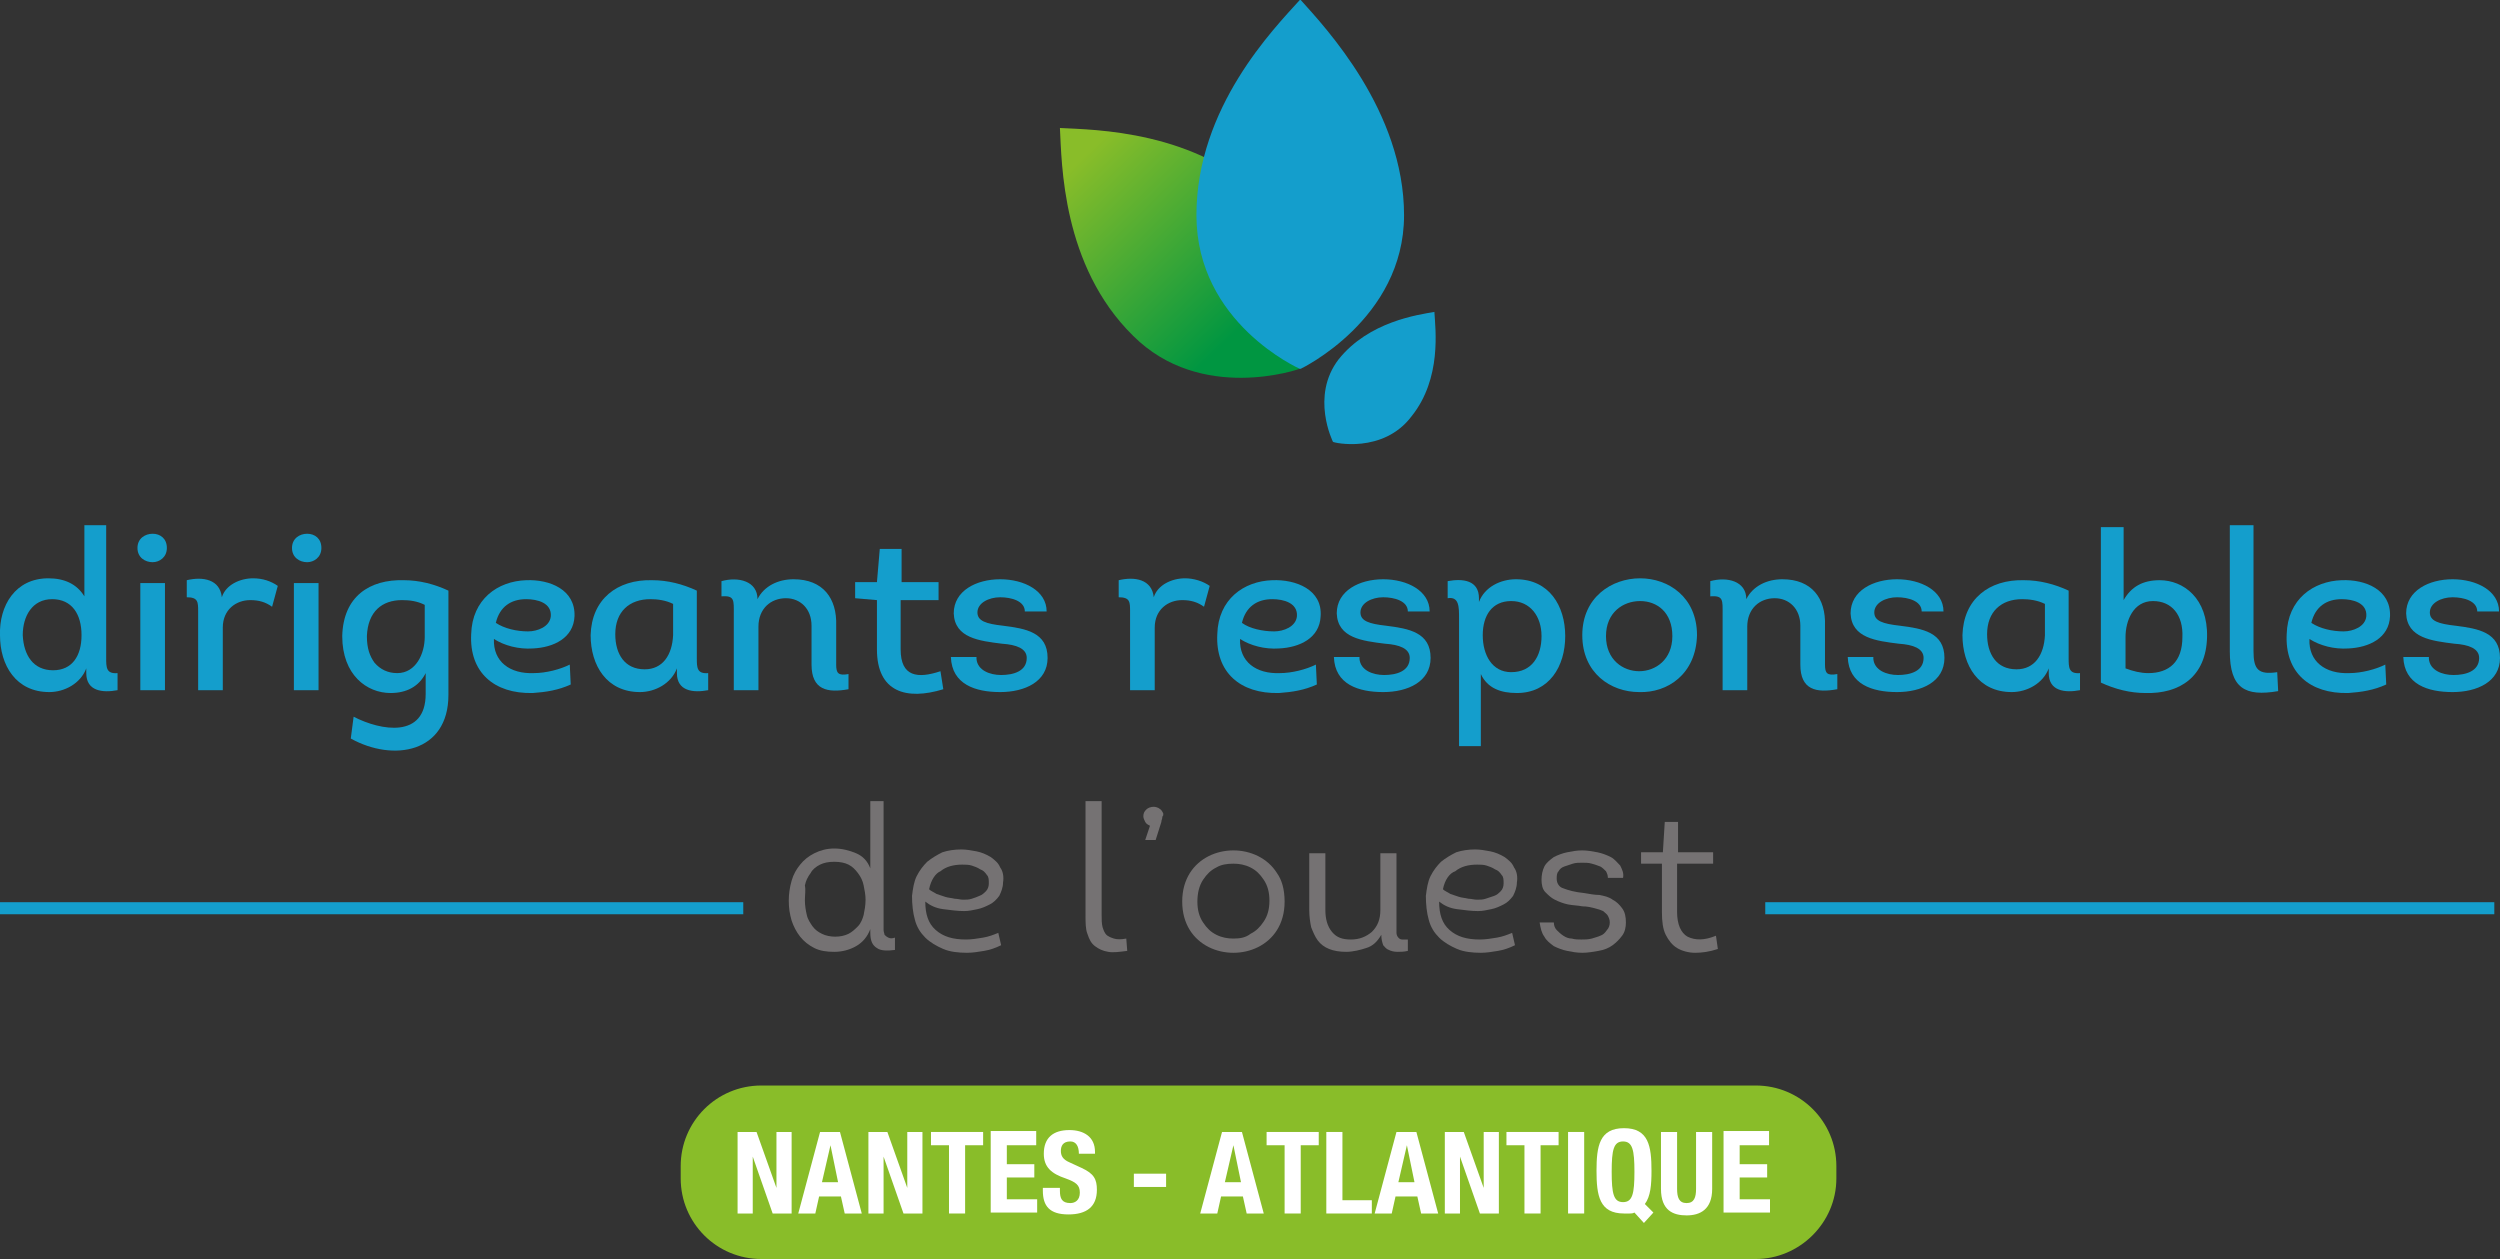<?xml version="1.0" encoding="UTF-8"?>
<svg xmlns="http://www.w3.org/2000/svg" xmlns:xlink="http://www.w3.org/1999/xlink" id="Calque_1" data-name="Calque 1" viewBox="0 0 263.7 132.8">
  <rect x="0" y="0" width="263.7" height="132.8" fill="#333333" stroke="none"/>
  <defs>
    <style>
      .cls-1 {
        fill: none;
        stroke: #149ecc;
        stroke-miterlimit: 10;
        stroke-width: 1.27px;
      }

      .cls-2 {
        fill: url(#Dégradé_sans_nom_4);
      }

      .cls-2, .cls-3, .cls-4, .cls-5, .cls-6 {
        stroke-width: 0px;
      }

      .cls-3 {
        fill: #757273;
      }

      .cls-4 {
        fill: #149ecc;
      }

      .cls-5 {
        fill: #89bd29;
      }

      .cls-6 {
        fill: #fff;
      }
    </style>
    <linearGradient id="Dégradé_sans_nom_4" data-name="Dégradé sans nom 4" x1="114.53" y1="82.94" x2="133.56" y2="63.42" gradientTransform="translate(.14 99) scale(1 -1)" gradientUnits="userSpaceOnUse">
      <stop offset="0" stop-color="#89bd29"></stop>
      <stop offset=".9" stop-color="#009641"></stop>
    </linearGradient>
  </defs>
  <g id="Calque_2" data-name="Calque 2">
    <g>
      <g>
        <path class="cls-2" d="m137.1,38.8s3.7-10.4-3.4-17.6c-7.5-7.5-18.3-7.5-21.9-7.7h0c.2,3.7.2,14.5,7.7,21.9,7.2,7.2,17.6,3.5,17.6,3.5v-.1Z"></path>
        <path class="cls-4" d="m140.6,46.6s-2.4-4.8.6-8.7c3.2-4,8.4-4.7,10.1-5h0c.1,1.8.8,7-2.4,11-3,4-8.3,2.8-8.3,2.7h0Z"></path>
        <path class="cls-4" d="m137.2,38.9s10.9-5.2,10.9-16.2-8.3-19.8-10.9-22.7h-.1c-2.7,3-10.9,11.3-10.9,22.7s10.9,16.2,10.9,16.2h.1Z"></path>
      </g>
      <path class="cls-5" d="m185.2,132.8h-104.9c-4.7,0-8.5-3.8-8.5-8.5v-1.3c0-4.7,3.8-8.5,8.5-8.5h104.9c4.7,0,8.5,3.8,8.5,8.5v1.3c0,4.7-3.9,8.5-8.5,8.5Z"></path>
      <g>
        <path class="cls-6" d="m79.8,119.4l2.1,5.9h0v-5.9h1.6v8.6h-2l-2.1-6h0v6h-1.6v-8.6h2Z"></path>
        <path class="cls-6" d="m86.5,119.4h2.1l2.3,8.6h-1.8l-.4-1.8h-2.3l-.4,1.8h-1.8l2.3-8.6Zm.2,5.3h1.7l-.8-3.9h0l-.9,3.9Z"></path>
        <path class="cls-6" d="m93.6,119.4l2.1,5.9h0v-5.9h1.6v8.6h-2l-2.1-6h0v6h-1.6v-8.6h2Z"></path>
        <path class="cls-6" d="m103.7,119.4v1.4h-1.9v7.2h-1.7v-7.2h-1.9v-1.4h5.5Z"></path>
        <path class="cls-6" d="m109.3,119.4v1.4h-3.1v2h2.9v1.4h-2.9v2.3h3.2v1.4h-4.9v-8.6h4.8v.1Z"></path>
        <path class="cls-6" d="m111.8,125.3v.3c0,.8.2,1.3,1.1,1.3.5,0,1-.3,1-1.1s-.4-1.1-1.5-1.5c-1.5-.5-2.3-1.2-2.3-2.6,0-1.7,1-2.5,2.7-2.5,1.5,0,2.7.7,2.7,2.3v.2h-1.7c0-.8-.3-1.3-.9-1.3-.8,0-1,.5-1,1s.2.9.9,1.2l1.3.6c1.3.6,1.6,1.2,1.6,2.3,0,1.8-1.1,2.6-3,2.6-2,0-2.7-.9-2.7-2.5v-.3h1.8Z"></path>
        <path class="cls-6" d="m123,123.8v1.4h-3.4v-1.4h3.4Z"></path>
        <path class="cls-6" d="m128.9,119.4h2.1l2.3,8.6h-1.8l-.4-1.8h-2.3l-.4,1.8h-1.8l2.3-8.6Zm.3,5.3h1.7l-.8-3.9h0l-.9,3.9Z"></path>
        <path class="cls-6" d="m139.1,119.4v1.4h-1.9v7.2h-1.7v-7.2h-1.9v-1.4h5.5Z"></path>
        <path class="cls-6" d="m139.9,128v-8.6h1.7v7.2h3.1v1.4h-4.8Z"></path>
        <path class="cls-6" d="m147.3,119.4h2.1l2.3,8.6h-1.8l-.4-1.8h-2.3l-.4,1.8h-1.8l2.3-8.6Zm.2,5.3h1.7l-.8-3.9h0l-.9,3.9Z"></path>
        <path class="cls-6" d="m154.4,119.4l2.1,5.9h0v-5.9h1.6v8.6h-2l-2.1-6h0v6h-1.6v-8.6h2Z"></path>
        <path class="cls-6" d="m164.4,119.4v1.4h-1.9v7.2h-1.7v-7.2h-1.9v-1.4h5.5Z"></path>
        <path class="cls-6" d="m165.4,128v-8.6h1.7v8.6h-1.7Z"></path>
        <path class="cls-6" d="m173.4,129l-1-1.1c-.2.1-.3.1-.5.1h-.6c-2.6,0-2.9-1.9-2.9-4.5s.3-4.5,2.9-4.5,2.9,1.9,2.9,4.5c0,1.5-.1,2.7-.7,3.5l.9.9-1,1.1Zm-2.2-2.2c1,0,1.2-.9,1.2-3.2s-.2-3.2-1.2-3.2-1.2.9-1.2,3.2.2,3.2,1.2,3.2Z"></path>
        <path class="cls-6" d="m176.9,119.4v6c0,.9.2,1.5,1,1.5s1-.6,1-1.5v-6h1.7v6c0,2.2-1.3,2.8-2.7,2.8s-2.7-.5-2.7-2.8v-6h1.7Z"></path>
        <path class="cls-6" d="m186.6,119.4v1.4h-3.1v2h2.9v1.4h-2.9v2.3h3.2v1.4h-4.9v-8.6h4.8v.1Z"></path>
      </g>
      <g>
        <path class="cls-4" d="m11.2,55.3v14.1c0,1,0,1.7,1.2,1.6v1.8c-1.6.3-3.3.1-3.3-1.8v-.5c-.6,1.6-2.3,2.5-3.9,2.5C1.7,73,0,70.2,0,67c-.1-3.1,1.6-6,5.1-6,1.7,0,3,.6,3.8,1.9v-7.5h2.3v-.1Zm-5.6,15.4c2,0,3-1.5,3-3.7s-1-3.8-3.1-3.8-3.1,1.8-3.1,3.8c.1,2.1,1.1,3.7,3.2,3.7Z"></path>
        <path class="cls-4" d="m16.1,56.3c.8,0,1.5.5,1.5,1.5s-.8,1.5-1.5,1.5c-.8,0-1.6-.5-1.6-1.5,0-1,.8-1.5,1.6-1.5Zm1.3,16.5h-2.6v-11.3h2.6v11.3Z"></path>
        <path class="cls-4" d="m26.7,61c1,0,1.9.3,2.6.8l-.6,2.2c-.7-.5-1.4-.7-2.3-.7-1.5,0-2.9,1-2.9,2.9v6.6h-2.6v-8.3c0-1,0-1.5-1.2-1.5v-1.8c1.7-.4,3.5-.1,3.7,1.8.4-1.3,1.9-2,3.3-2Z"></path>
        <path class="cls-4" d="m32.4,56.3c.8,0,1.5.5,1.5,1.5s-.8,1.5-1.5,1.5c-.8,0-1.6-.5-1.6-1.5s.8-1.5,1.6-1.5Zm1.2,16.5h-2.6v-11.3h2.6v11.3Z"></path>
        <path class="cls-4" d="m37.3,75.6c2.9,1.5,7.6,2.3,7.6-2.4v-2.2c-.7,1.4-2,2.1-3.7,2.1-2.5,0-5.1-1.9-5.1-6,.1-4.2,2.9-6,6.5-5.9,1.6,0,3.2.4,4.7,1.1v11c0,6.1-5.8,7.1-10.3,4.6l.3-2.3Zm7.5-11.8c-.8-.4-1.6-.5-2.4-.5-2.1,0-3.6,1.2-3.7,3.8,0,1.3.3,2.1.8,2.8.6.7,1.4,1.1,2.4,1.1,2,0,2.9-2.1,2.9-3.8,0,0,0-3.4,0-3.4Z"></path>
        <path class="cls-4" d="m60.2,72.2c-1.3.6-2.6.8-4,.9-4.1.1-6.7-2.2-6.5-6.2.1-3.7,2.8-5.6,5.8-5.7,2.5-.1,5.2,1,5.1,3.8-.1,2.3-2.2,3.3-4.4,3.4-1.5.1-3-.3-4.1-1-.1,2.4,1.7,3.7,4.2,3.6,1.3,0,2.8-.4,3.8-.9l.1,2.1Zm-4.5-5.6c1,0,2.3-.5,2.4-1.6.1-1.4-1.4-1.8-2.6-1.8-1.6,0-2.8.8-3.2,2.5.9.6,2.2.9,3.4.9Z"></path>
        <path class="cls-4" d="m73.5,69.4c0,1,0,1.7,1.2,1.6v1.8c-1.6.3-3.3.1-3.3-1.8v-.5c-.6,1.6-2.3,2.5-3.9,2.5-3.5,0-5.2-2.8-5.2-6,.1-3.8,2.8-5.9,6.5-5.8,1.6,0,3.2.4,4.7,1.1v7.1Zm-2.5-5.7c-.8-.4-1.7-.5-2.4-.5-2.2,0-3.7,1.3-3.7,3.7,0,2.1,1,3.7,3.1,3.7,1.9,0,2.9-1.5,3-3.6v-3.3h0Z"></path>
        <path class="cls-4" d="m76.1,61.3c1.8-.5,3.8,0,3.8,1.9.7-1.4,2.2-2.1,3.8-2.1,3.1,0,4.6,2,4.5,4.9v4.1c0,.9.2,1.2,1.3,1v1.6c-2.2.4-3.9.1-3.9-2.6v-4.1c0-1.8-1.2-2.9-2.7-2.9-1.6,0-2.9,1.1-2.9,3v6.7h-2.6v-8c0-1.5.1-2-1.3-1.9v-1.6Z"></path>
        <path class="cls-4" d="m95,61.4h4v1.9h-4v5.2c0,2.9,1.8,3.1,4.2,2.3l.3,1.9c-3.9,1.2-7,.3-7-4.2v-5.2l-2.3-.2v-1.7h2.3l.3-3.5h2.3v3.5h-.1Z"></path>
        <path class="cls-4" d="m103,69.5c.1,1.2,1.4,1.7,2.6,1.7,1.3,0,2.7-.4,2.7-1.8,0-1-1.1-1.4-2.6-1.5-2.4-.3-5-.6-5.1-3.2,0-2.4,2.4-3.6,4.9-3.6s4.9,1.2,4.9,3.4h-2.3c0-1.1-1.4-1.5-2.6-1.5s-2.4.6-2.4,1.6c0,.9.9,1.2,2.7,1.4,2.4.3,4.7.7,4.7,3.4,0,2.5-2.4,3.6-5,3.6s-5.1-.8-5.2-3.7h2.7v.2Z"></path>
        <path class="cls-4" d="m125,61c.9,0,1.9.3,2.6.8l-.6,2.2c-.7-.5-1.4-.7-2.3-.7-1.5,0-2.9,1-2.9,2.9v6.6h-2.6v-8.3c0-1,0-1.5-1.2-1.5v-1.8c1.7-.4,3.5-.1,3.7,1.8.4-1.3,1.9-2,3.3-2Z"></path>
        <path class="cls-4" d="m138.9,72.2c-1.3.6-2.6.8-4,.9-4.1.1-6.7-2.2-6.5-6.2.1-3.7,2.8-5.6,5.8-5.7,2.5-.1,5.3,1,5.1,3.8-.1,2.3-2.2,3.3-4.4,3.4-1.5.1-3-.3-4.1-1-.1,2.4,1.7,3.7,4.2,3.6,1.3,0,2.8-.4,3.8-.9l.1,2.1Zm-4.5-5.6c1,0,2.3-.5,2.4-1.6.1-1.4-1.4-1.8-2.6-1.8-1.6,0-2.8.8-3.2,2.5.8.6,2.2.9,3.4.9Z"></path>
        <path class="cls-4" d="m143.4,69.5c.1,1.2,1.4,1.7,2.6,1.7,1.3,0,2.7-.4,2.7-1.8,0-1-1.1-1.4-2.6-1.5-2.4-.3-5-.6-5.1-3.2,0-2.4,2.4-3.6,4.9-3.6s4.9,1.2,4.9,3.4h-2.3c0-1.1-1.4-1.5-2.6-1.5s-2.4.6-2.4,1.6c0,.9.9,1.2,2.7,1.4,2.4.3,4.7.7,4.7,3.4,0,2.5-2.4,3.6-5,3.6s-5.1-.8-5.2-3.7h2.7v.2Z"></path>
        <path class="cls-4" d="m153.9,78.7v-13.5c0-1.2,0-2.3-1.2-2.1v-1.8c1.6-.3,3.3-.1,3.3,1.8v.4c.6-1.6,2.3-2.4,3.9-2.4,3.5,0,5.2,2.8,5.2,6s-1.7,6-5.1,6c-1.7,0-3.1-.5-3.8-2v7.6h-2.3Zm5.5-15.3c-2,0-3,1.5-3,3.6s1,3.9,3,3.9c2.2,0,3.2-1.7,3.2-3.8s-1.2-3.7-3.2-3.7Z"></path>
        <path class="cls-4" d="m172.9,73c-3,0-6-2-6-6s3.1-6,6.1-6,6,2,6,6c-.1,4.1-3.1,6.1-6.1,6Zm0-2.2c1.7,0,3.5-1.2,3.5-3.7s-1.6-3.7-3.4-3.7-3.6,1.2-3.6,3.7,1.8,3.7,3.5,3.7Z"></path>
        <path class="cls-4" d="m180.4,61.3c1.8-.5,3.8,0,3.8,1.9.7-1.4,2.2-2.1,3.8-2.1,3.1,0,4.6,2,4.5,4.9v4.1c0,.9.2,1.2,1.3,1v1.6c-2.2.4-3.9.1-3.9-2.6v-4.1c0-1.8-1.2-2.9-2.7-2.9-1.6,0-2.9,1.1-2.9,3v6.7h-2.6v-8c0-1.5.1-2-1.3-1.9v-1.6Z"></path>
        <path class="cls-4" d="m197.6,69.5c.1,1.2,1.4,1.7,2.6,1.7,1.3,0,2.7-.4,2.7-1.8,0-1-1.1-1.4-2.6-1.5-2.4-.3-5-.6-5.1-3.2,0-2.4,2.4-3.6,4.9-3.6s4.9,1.2,4.9,3.4h-2.3c0-1.1-1.4-1.5-2.6-1.5s-2.4.6-2.4,1.6c0,.9.9,1.2,2.7,1.4,2.4.3,4.7.7,4.7,3.4,0,2.5-2.4,3.6-5,3.6s-5.1-.8-5.2-3.7h2.7v.2Z"></path>
        <path class="cls-4" d="m218.2,69.4c0,1,0,1.7,1.2,1.6v1.8c-1.6.3-3.3.1-3.3-1.8v-.5c-.6,1.6-2.3,2.5-3.9,2.5-3.5,0-5.2-2.8-5.2-6,.1-3.8,2.8-5.9,6.5-5.8,1.6,0,3.2.4,4.7,1.1v7.1h0Zm-2.5-5.7c-.8-.4-1.7-.5-2.4-.5-2.2,0-3.7,1.3-3.7,3.7,0,2.1,1,3.7,3.1,3.7,1.9,0,2.9-1.5,3-3.6v-3.3Z"></path>
        <path class="cls-4" d="m221.6,55.6h2.4v7.7c.8-1.4,2-2.1,3.8-2.1,2.5,0,5.1,1.9,5,6-.1,4.2-2.9,6-6.5,5.9-1.6,0-3.2-.4-4.7-1.1v-16.4h0Zm2.6,14.9c.8.3,1.6.5,2.4.5,2.2,0,3.6-1.2,3.6-3.8.1-2.3-1.1-3.8-3.1-3.8-2.1,0-2.9,2.1-2.9,3.8v3.3Z"></path>
        <path class="cls-4" d="m237.7,55.4v13.3c0,1.9.5,2.5,2.5,2.2l.1,2c-3.5.6-5.1-.3-5.1-4.2v-13.3h2.5Z"></path>
        <path class="cls-4" d="m251.7,72.2c-1.3.6-2.6.8-4,.9-4.1.1-6.7-2.2-6.5-6.2.1-3.7,2.8-5.6,5.8-5.7,2.5-.1,5.2,1,5.1,3.8-.1,2.3-2.2,3.3-4.4,3.4-1.5.1-3-.3-4.1-1-.1,2.4,1.7,3.7,4.2,3.6,1.3,0,2.8-.4,3.8-.9l.1,2.1Zm-4.5-5.6c1,0,2.3-.5,2.4-1.6.1-1.4-1.4-1.8-2.6-1.8-1.6,0-2.8.8-3.2,2.5.9.6,2.2.9,3.4.9Z"></path>
        <path class="cls-4" d="m256.2,69.5c.1,1.2,1.4,1.7,2.6,1.7,1.3,0,2.7-.4,2.7-1.8,0-1-1.1-1.4-2.6-1.5-2.4-.3-5-.6-5.1-3.2,0-2.4,2.4-3.6,4.9-3.6s4.9,1.2,4.9,3.4h-2.3c0-1.1-1.4-1.5-2.6-1.5s-2.4.6-2.4,1.6c0,.9.9,1.2,2.7,1.4,2.4.3,4.7.7,4.7,3.4,0,2.5-2.4,3.6-5,3.6s-5.1-.8-5.2-3.7h2.7v.2Z"></path>
        <path class="cls-3" d="m93.2,84.4v13.7c0,.2.1.4.1.5.1.1.2.2.4.3.2.1.4.1.7,0v1.3c-.8.1-1.5.1-1.9-.2-.5-.3-.7-.8-.7-1.6v-.4c-.3.8-.8,1.4-1.5,1.8s-1.5.6-2.3.6-1.5-.1-2.1-.4-1.1-.7-1.5-1.2-.7-1.1-.9-1.7c-.2-.7-.3-1.3-.3-2.1,0-.7.1-1.4.3-2.1s.5-1.2.9-1.7.9-.9,1.5-1.2c.6-.3,1.3-.5,2.1-.5s1.6.2,2.3.5,1.2.8,1.5,1.6v-7.1h1.4v-.1Zm-8.3,10.6c0,.5.1,1.1.2,1.5.1.5.4.9.6,1.2.3.4.6.6,1,.8.4.2.9.3,1.4.3s1-.1,1.4-.3c.4-.2.7-.5,1-.8s.5-.8.6-1.2c.1-.5.2-1,.2-1.6,0-.5-.1-1-.2-1.5s-.3-.9-.6-1.3-.6-.7-1-.9c-.4-.2-.9-.3-1.5-.3s-1.1.1-1.5.3c-.4.2-.8.5-1,.9-.3.4-.5.8-.6,1.3.1.5,0,1,0,1.6Z"></path>
        <path class="cls-3" d="m105.6,99.7c-.6.3-1.2.5-1.8.6s-1.2.2-1.8.2c-.9,0-1.8-.1-2.5-.4s-1.4-.7-1.9-1.2-.9-1.1-1.1-1.9c-.2-.7-.3-1.6-.3-2.5.1-.8.2-1.5.5-2.1s.7-1.1,1.1-1.5c.5-.4,1-.7,1.6-1,.6-.2,1.3-.3,2-.3.5,0,1.1.1,1.6.2s1,.3,1.5.6c.4.3.8.6,1,1.1.3.4.4,1,.3,1.6,0,.5-.2,1-.4,1.4-.3.4-.6.7-1,.9-.4.2-.8.4-1.3.5s-.9.2-1.4.2c-.7,0-1.4-.1-2.2-.2s-1.4-.4-1.9-.8c0,1.3.3,2.3,1.1,3s1.8,1,3.2,1c.6,0,1.2-.1,1.8-.2s1.1-.3,1.6-.5l.3,1.3Zm-7.6-5.9c.2.2.5.3.8.5.3.1.6.2.9.3.3.1.6.1,1,.2.3,0,.6.1.9.1s.6,0,.9-.1c.3-.1.6-.2.8-.3.3-.1.5-.3.7-.5s.3-.5.3-.8c0-.4,0-.7-.2-.9-.2-.3-.4-.5-.7-.6-.3-.2-.6-.3-.9-.4-.3-.1-.7-.1-1-.1-.9,0-1.7.2-2.3.7-.5.2-1,.9-1.2,1.9Z"></path>
        <path class="cls-3" d="m116.2,84.5v12c0,.5,0,.9.1,1.3.1.3.2.6.4.8.2.2.5.3.8.4s.8.1,1.3,0l.1,1.3c-.8.1-1.5.2-2,.1-.6-.1-1-.3-1.4-.6-.4-.3-.6-.7-.8-1.3-.2-.5-.2-1.2-.2-2v-12s1.7,0,1.7,0Z"></path>
        <path class="cls-3" d="m122.6,86.2c0,.2-.1.3-.1.5l-.6,1.9h-1.1l.5-1.5c-.2-.1-.4-.2-.5-.4-.1-.2-.2-.4-.2-.6,0-.3.1-.5.3-.7s.5-.3.8-.3c.2,0,.5.1.6.2.2.1.3.3.4.5v.2q-.1.1-.1.2Z"></path>
        <path class="cls-3" d="m135.5,95.1c0,1.2-.3,2.2-.8,3s-1.2,1.4-2,1.8-1.7.6-2.6.6-1.8-.2-2.6-.6-1.5-1-2-1.8-.8-1.8-.8-3,.3-2.2.8-3,1.2-1.4,2-1.8,1.7-.6,2.6-.6,1.8.2,2.6.6,1.5,1,2,1.8c.5.7.8,1.7.8,3Zm-9.2,0c0,.9.2,1.6.6,2.2.4.6.8,1,1.4,1.3.6.3,1.2.4,1.8.4.7,0,1.3-.1,1.8-.5.6-.3,1-.7,1.4-1.3.4-.6.6-1.3.6-2.2s-.2-1.6-.6-2.2-.8-1-1.4-1.3c-.6-.3-1.2-.4-1.8-.4-.7,0-1.3.1-1.8.4-.6.3-1,.7-1.4,1.3-.4.6-.6,1.4-.6,2.3Z"></path>
        <path class="cls-3" d="m147.3,89.9v8.5c0,.2.1.4.2.5.1.1.2.2.4.2h.6v1.2c-.4.1-.8.1-1.1.1-.4,0-.7-.1-.9-.2-.3-.1-.4-.3-.6-.5-.1-.3-.2-.6-.2-1.1-.4.7-.9,1.2-1.6,1.4-.6.2-1.4.4-2.1.4s-1.3-.1-1.8-.3c-.5-.2-.9-.5-1.2-.9s-.5-.9-.7-1.4c-.1-.5-.2-1.1-.2-1.8v-6h1.7v6c0,.9.2,1.7.7,2.3.5.6,1.1.8,2,.8s1.6-.3,2.2-.8c.6-.6.9-1.3.9-2.3v-6h1.7v-.1Z"></path>
        <path class="cls-3" d="m159.8,99.7c-.6.3-1.2.5-1.8.6s-1.2.2-1.8.2c-.9,0-1.8-.1-2.5-.4s-1.4-.7-1.9-1.2-.9-1.1-1.1-1.9c-.2-.7-.3-1.6-.3-2.5.1-.8.2-1.5.5-2.1s.7-1.1,1.1-1.5c.5-.4,1-.7,1.6-1,.6-.2,1.3-.3,2-.3.5,0,1.1.1,1.6.2s1,.3,1.5.6c.4.3.8.6,1,1.1.3.4.4,1,.3,1.6,0,.5-.2,1-.4,1.4-.3.4-.6.7-1,.9-.4.2-.8.4-1.3.5s-.9.2-1.4.2c-.7,0-1.4-.1-2.2-.2s-1.4-.4-1.9-.8c0,1.3.3,2.3,1.1,3s1.8,1,3.2,1c.6,0,1.2-.1,1.8-.2s1.1-.3,1.6-.5l.3,1.3Zm-7.6-5.9c.2.2.5.3.8.5.3.1.6.2.9.3.3.1.6.1,1,.2.3,0,.6.1.9.1s.6,0,.9-.1c.3-.1.6-.2.9-.3.3-.1.5-.3.7-.5s.3-.5.3-.8c0-.4,0-.7-.2-.9-.2-.3-.4-.5-.7-.6-.3-.2-.6-.3-.9-.4-.3-.1-.7-.1-1-.1-.9,0-1.7.2-2.3.7-.6.2-1.1.9-1.3,1.9Z"></path>
        <path class="cls-3" d="m163.9,97.3c0,.3.1.6.3.8.2.2.4.4.7.6s.6.3.9.3c.3.1.7.1,1,.1.4,0,.7,0,1.1-.1.3-.1.7-.2.9-.3.3-.1.5-.3.7-.6.2-.2.3-.5.3-.8s-.1-.5-.2-.7c-.1-.2-.3-.3-.5-.5-.2-.1-.5-.2-.9-.3-.4-.1-.8-.2-1.3-.2-.5-.1-1-.1-1.5-.2s-1-.3-1.4-.5-.7-.5-1-.8-.4-.8-.4-1.3.1-1,.3-1.4.6-.7,1-1c.4-.2.9-.4,1.4-.5s1-.2,1.6-.2c.5,0,1.1.1,1.6.2s1,.3,1.4.5.7.6,1,.9c.2.4.4.8.3,1.3h-1.6c0-.3-.1-.5-.2-.7-.2-.2-.4-.4-.6-.5-.3-.1-.5-.2-.9-.3-.3-.1-.7-.1-1-.1s-.7,0-1,.1-.6.2-.9.3c-.3.1-.5.3-.6.5-.2.2-.2.5-.2.8,0,.5.3.9.7,1,.5.2,1.2.4,2.2.5.6.1,1.1.2,1.6.2.5.1,1,.2,1.4.5.4.2.7.5,1,.9s.4.9.4,1.5c0,.5-.1,1-.4,1.4-.3.4-.6.7-1,1s-.9.5-1.5.6-1.1.2-1.7.2-1.1-.1-1.6-.2-1-.3-1.4-.5c-.4-.3-.8-.6-1-1-.3-.4-.4-.9-.5-1.5,0,0,1.5,0,1.5,0Z"></path>
        <path class="cls-3" d="m176.9,89.9h3.8v1.2h-3.8v5.1c0,1.3.4,2.2,1.1,2.6.8.4,1.8.4,3-.1l.2,1.4c-.9.3-1.7.4-2.4.4s-1.4-.2-1.9-.5-.9-.8-1.2-1.4-.4-1.4-.4-2.4v-5.1h-2.2v-1.2h2.3l.2-3.2h1.4v3.2h-.1Z"></path>
      </g>
      <line class="cls-1" x1="0" y1="95.8" x2="78.4" y2="95.8"></line>
      <line class="cls-1" x1="186.2" y1="95.8" x2="263.1" y2="95.8"></line>
    </g>
  </g>
</svg>
